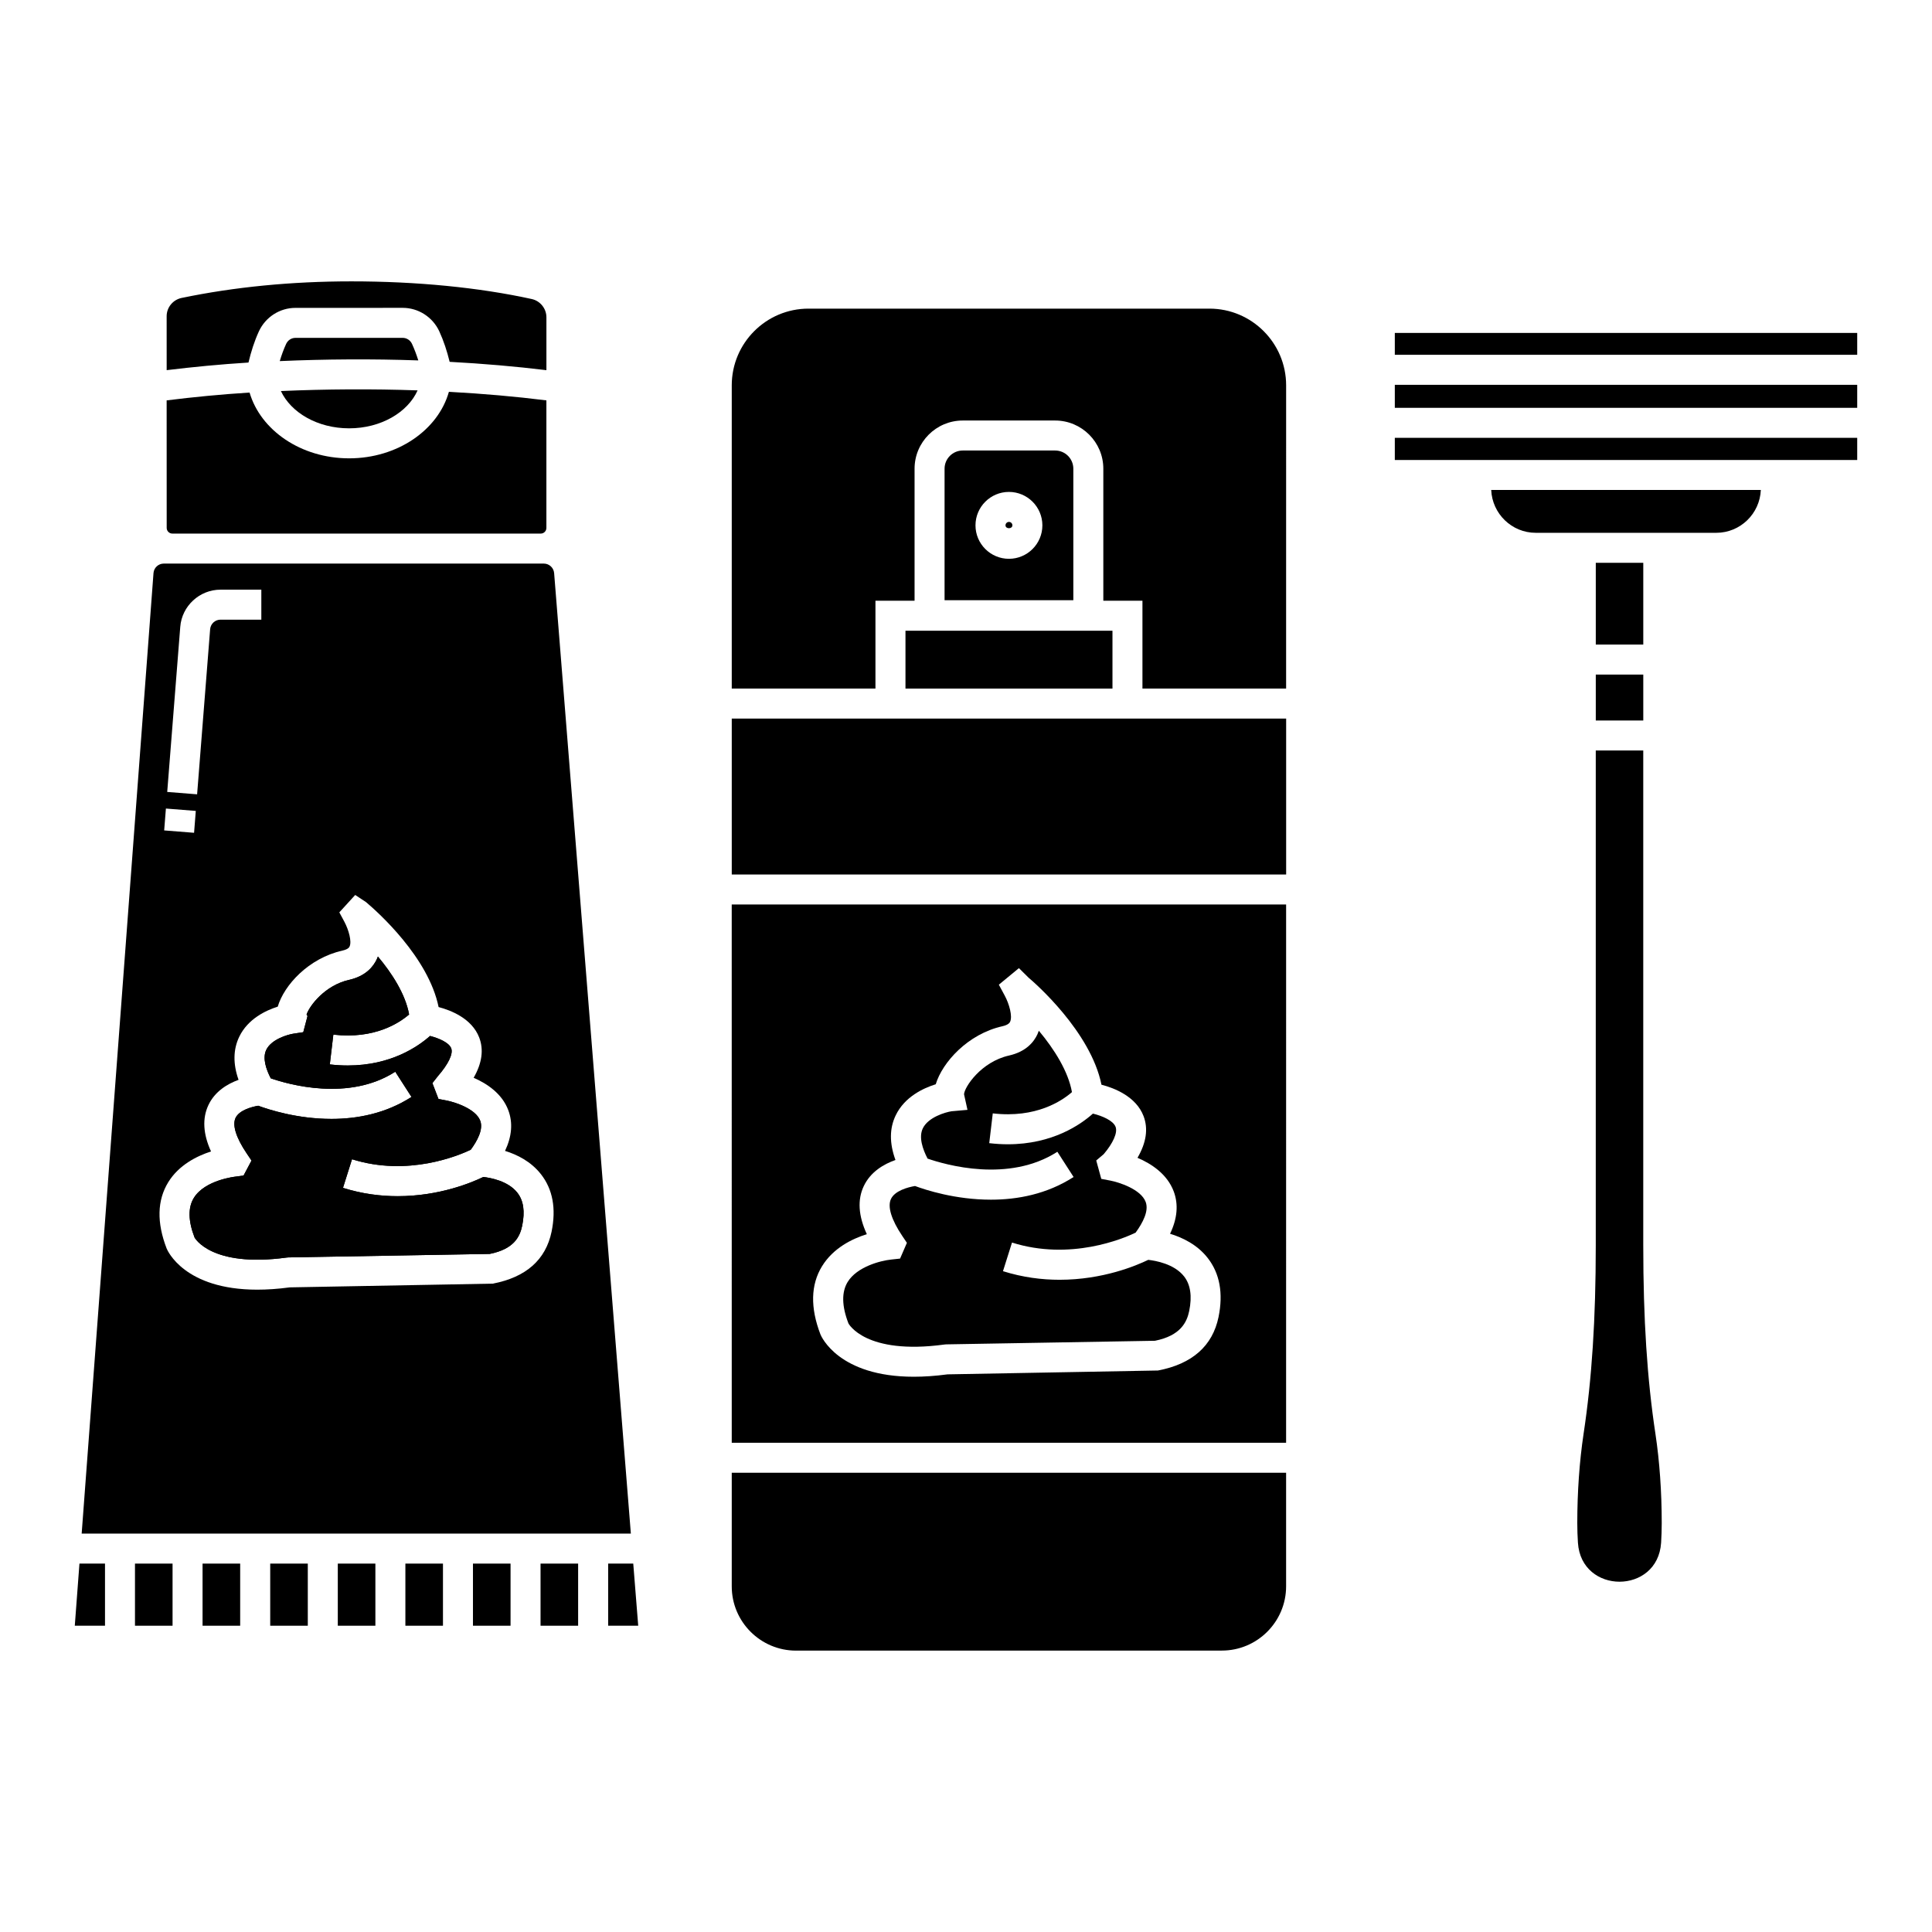 <?xml version="1.0" encoding="UTF-8"?>
<!-- Uploaded to: ICON Repo, www.svgrepo.com, Generator: ICON Repo Mixer Tools -->
<svg fill="#000000" width="800px" height="800px" version="1.1" viewBox="144 144 512 512" xmlns="http://www.w3.org/2000/svg">
 <g>
  <path d="m337.92 564.4c0 9.391 7.641 17.031 17.035 17.031l112.85-0.012c9.387 0 17.027-7.641 17.027-17.031v-30.09h-146.91z"/>
  <path d="m423.62 263.39h-24.48c-2.656 0-4.82 2.164-4.82 4.82v34.852h34.125v-34.852c-0.004-2.66-2.168-4.82-4.824-4.82zm-12.246 28.699c-4.883 0-8.859-3.973-8.859-8.863 0-4.887 3.977-8.863 8.859-8.863 4.891 0 8.867 3.973 8.867 8.863s-3.973 8.863-8.867 8.863z"/>
  <path d="m383.96 311.15h54.855v15.332h-54.855z"/>
  <path d="m337.92 526.35h146.91l0.004-142.65h-146.92zm23.93-46.789c2.949-4.801 7.918-7.254 11.871-8.488-2.258-4.891-2.516-9.141-0.816-12.738 1.801-3.812 5.34-5.848 8.402-6.926-1.637-4.5-1.586-8.414 0.07-11.84 2.367-4.926 7.359-7.219 10.605-8.23 1.762-5.828 8.516-13.324 17.664-15.375 1.668-0.375 1.957-1.004 2.051-1.207 0.66-1.441-0.219-4.652-1.438-6.922l-1.555-2.883 5.32-4.387 2.578 2.547c1.574 1.316 16.445 14.258 19.301 28.348 3.402 0.875 9.16 3.117 11.148 8.309 1.281 3.344 0.738 7.051-1.602 11.062 3.641 1.547 7.856 4.277 9.598 8.898 1.289 3.445 0.965 7.207-0.969 11.23 3.246 0.984 7.188 2.856 9.961 6.398 3.207 4.094 4.176 9.367 2.887 15.668-1.586 7.672-6.981 12.438-16.043 14.172l-55.77 1.02c-3.277 0.438-6.242 0.633-8.938 0.633-19.953 0-24.535-10.695-24.746-11.215-2.734-7.106-2.586-13.168 0.418-18.074z"/>
  <path d="m464.52 225.79h-106.27c-11.211 0-20.328 9.117-20.328 20.328v80.363h38.082v-23.281h10.367v-34.988c0-7.043 5.731-12.77 12.77-12.77h24.48c7.043 0 12.773 5.731 12.773 12.77v34.988h10.367v23.281h38.074l0.004-80.367c0-11.207-9.117-20.324-20.32-20.324z"/>
  <path d="m376.01 334.43h-38.086v41.32h146.92v-41.32z"/>
  <path d="m411.38 282.31c-0.504 0-0.91 0.41-0.91 0.914 0 1.012 1.824 1.012 1.824 0 0.004-0.508-0.406-0.914-0.914-0.914z"/>
  <path d="m394.28 500.31 0.473-0.039 55.328-0.953c6.801-1.363 8.457-4.938 9.07-7.894 0.801-3.91 0.34-6.996-1.359-9.164-2.606-3.328-7.59-4.176-9.5-4.387-3.121 1.516-12.004 5.281-23.5 5.281-4.66 0-9.73-0.625-14.992-2.277l2.391-7.586c15.465 4.879 29.453-1.039 32.758-2.625 1.902-2.629 3.562-5.738 2.664-8.145-1.273-3.398-7.168-5.227-9.324-5.644l-2.438-0.465-1.336-4.875 1.973-1.668c2.438-2.867 3.75-5.676 3.152-7.25-0.637-1.656-3.512-2.894-6.008-3.5-3.199 2.867-10.676 8.125-22.535 8.125-1.566 0-3.215-0.094-4.938-0.297l0.934-7.894c11.492 1.344 18.367-3.344 20.984-5.629-0.973-5.5-4.699-11.402-8.777-16.27-0.102 0.305-0.227 0.605-0.355 0.906-0.926 2.019-2.973 4.637-7.547 5.668-7.414 1.668-11.816 8.355-11.918 10.266l0.91 4.129-4.231 0.375c-1.629 0.254-6.188 1.57-7.609 4.539-1.117 2.336-0.051 5.457 1.262 8.004 4.793 1.66 21.516 6.488 34.398-1.809l4.301 6.684c-7.106 4.578-14.906 6.012-21.902 6.012-9.438 0-17.32-2.586-20.117-3.625-2.016 0.336-5.363 1.285-6.379 3.438-0.965 2.023 0.109 5.504 3.004 9.805l1.219 1.816-1.809 4.176-2.348 0.254c-2.91 0.301-9.074 1.93-11.539 5.934-1.637 2.68-1.578 6.383 0.211 11 0-0.008 4.394 8.449 25.43 5.586z"/>
  <path d="m287.25 558.37h9.961v16.465h-9.961z"/>
  <path d="m269.34 558.37h9.961v16.465h-9.961z"/>
  <path d="m215.61 558.37h9.961v16.465h-9.961z"/>
  <path d="m251.43 558.37h9.961v16.465h-9.961z"/>
  <path d="m290.85 295.87c-0.117-1.41-1.312-2.516-2.734-2.516h-100.71c-1.43 0-2.625 1.105-2.727 2.523v0.004l-19.035 254.54h145.54zm-99.078 14.25c0.426-5.519 5.109-9.852 10.66-9.852h10.824v7.949h-10.824c-1.43 0-2.625 1.109-2.742 2.523l-3.453 43.762-7.922-0.629zm-3.805 48.152 7.922 0.629-0.457 5.797-7.922-0.629zm102.21 112.13c-1.543 7.461-6.785 12.094-15.582 13.777l-53.805 0.988c-3.152 0.422-6.016 0.609-8.609 0.609-19.348 0-23.805-10.395-24.016-10.902-2.664-6.91-2.508-12.801 0.426-17.578 2.797-4.551 7.555-6.926 11.336-8.152-2.098-4.566-2.367-8.754-0.684-12.305 1.723-3.641 5.062-5.613 7.981-6.672-1.492-4.195-1.445-8.055 0.188-11.434 2.289-4.738 7.043-6.965 10.195-7.961 1.676-5.688 8.152-12.836 17.16-14.863 1.543-0.348 1.801-0.906 1.879-1.086 0.613-1.34-0.227-4.383-1.383-6.551l-1.336-2.488 4.207-4.609 2.863 1.891c3.176 2.672 16.547 14.645 19.238 27.816 3.309 0.867 8.828 3.043 10.762 8.07 1.234 3.231 0.746 6.805-1.477 10.672 3.5 1.516 7.523 4.156 9.184 8.594 1.25 3.32 0.953 6.93-0.863 10.781 3.191 0.98 6.871 2.797 9.527 6.191 3.121 3.981 4.059 9.098 2.809 15.211z"/>
  <path d="m305.17 558.37v16.465h7.965l-1.316-16.465z"/>
  <path d="m272.09 455.91c-3.051 1.473-11.625 5.09-22.699 5.09-4.504 0-9.41-0.602-14.496-2.203l2.391-7.586c14.82 4.672 28.23-0.969 31.461-2.512 1.715-2.332 3.391-5.375 2.523-7.688-1.211-3.215-6.832-4.957-8.891-5.356l-2.176-0.418-1.613-4.199 1.43-1.82c2.816-3.234 4.106-5.957 3.555-7.402-0.598-1.562-3.375-2.707-5.613-3.277-3.129 2.789-10.355 7.824-21.785 7.824-1.52 0-3.106-0.09-4.773-0.281l0.934-7.894c10.969 1.27 17.535-3.137 20.078-5.344-0.973-5.422-4.606-10.996-8.27-15.348-0.078 0.219-0.172 0.438-0.266 0.648-0.91 1.973-2.91 4.535-7.375 5.535-6.406 1.441-10.504 6.879-11.266 9.199l0.254 0.383-1.125 4.281-2.594 0.391c-1.543 0.238-5.871 1.488-7.215 4.289-1.051 2.191-0.051 5.129 1.191 7.547 4.672 1.613 20.676 6.191 32.996-1.75l4.301 6.684c-6.879 4.43-14.434 5.82-21.203 5.82-9.086 0-16.676-2.477-19.414-3.492-1.887 0.32-5.059 1.23-6.008 3.227-0.898 1.902 0.125 5.211 2.891 9.316l1.336 1.988-2.106 3.973-2.066 0.277c-0.18 0.02-8.184 0.883-11.117 5.66-1.566 2.551-1.5 6.078 0.203 10.492 0.008 0 4.277 8.031 24.379 5.305l0.473-0.039 53.363-0.926c6.406-1.285 7.988-4.516 8.609-7.5 0.77-3.773 0.355-6.629-1.281-8.715-2.449-3.137-7.152-3.965-9.016-4.18z"/>
  <path d="m233.52 558.37h9.961v16.465h-9.961z"/>
  <path d="m253.18 235.12c-0.441-0.953-1.406-1.582-2.438-1.582l-28.477 0.004c-1.031 0-1.988 0.625-2.43 1.59-0.672 1.453-1.223 2.988-1.695 4.562 12.117-0.527 24.527-0.605 36.715-0.18-0.477-1.508-1.027-2.992-1.676-4.394z"/>
  <path d="m209.85 240.08c0.684-2.879 1.566-5.676 2.769-8.285 1.746-3.769 5.535-6.203 9.652-6.203l28.48-0.008c4.106 0 7.898 2.43 9.652 6.188 1.199 2.609 2.078 5.336 2.758 8.117 8.883 0.477 17.48 1.219 25.645 2.211v-14.012c0-2.309-1.629-4.344-3.883-4.84-13.953-3.066-30.484-4.684-47.805-4.684-15.848 0-30.98 1.48-44.992 4.394-2.297 0.477-3.969 2.516-3.961 4.848l0.004 14.289c6.949-0.844 14.176-1.547 21.68-2.016z"/>
  <path d="m236.52 257.51c8.426 0 15.531-4.223 18.148-10.055-12.023-0.422-24.27-0.348-36.227 0.176 2.684 5.738 9.734 9.879 18.078 9.879z"/>
  <path d="m197.68 558.37h9.969v16.465h-9.969z"/>
  <path d="m210.14 248.03c-7.613 0.48-14.953 1.195-21.977 2.074l0.012 33.801c0 0.824 0.676 1.5 1.5 1.5h97.633c0.824 0 1.492-0.672 1.492-1.5v-33.801c-8.195-1.027-16.867-1.785-25.836-2.269-2.836 10.082-13.586 17.629-26.449 17.629-12.777-0.004-23.453-7.453-26.375-17.434z"/>
  <path d="m179.77 558.37h9.961v16.465h-9.961z"/>
  <path d="m163.82 574.83h8.008v-16.465h-6.773z"/>
  <path d="m282.39 468.8c-0.621 2.984-2.203 6.215-8.609 7.5l-53.363 0.926-0.473 0.039c-20.102 2.731-24.371-5.305-24.379-5.305-1.703-4.414-1.77-7.941-0.203-10.492 2.934-4.781 10.941-5.641 11.117-5.66l2.066-0.277 2.106-3.973-1.336-1.988c-2.766-4.106-3.789-7.414-2.891-9.316 0.949-1.996 4.121-2.902 6.008-3.227 2.738 1.012 10.328 3.492 19.414 3.492 6.769 0 14.324-1.391 21.203-5.82l-4.301-6.684c-12.316 7.941-28.324 3.367-32.996 1.75-1.242-2.418-2.242-5.356-1.191-7.547 1.344-2.801 5.668-4.051 7.215-4.289l2.594-0.391 1.125-4.281-0.254-0.383c0.762-2.32 4.859-7.762 11.266-9.199 4.465-1.004 6.469-3.562 7.375-5.535 0.094-0.211 0.188-0.43 0.266-0.648 3.664 4.352 7.297 9.926 8.27 15.348-2.543 2.207-9.109 6.613-20.078 5.344l-0.934 7.894c1.668 0.195 3.254 0.281 4.773 0.281 11.43 0 18.656-5.039 21.785-7.824 2.242 0.57 5.016 1.715 5.613 3.277 0.551 1.449-0.738 4.172-3.555 7.402l-1.43 1.82 1.613 4.199 2.176 0.418c2.055 0.398 7.68 2.144 8.891 5.356 0.863 2.312-0.809 5.356-2.523 7.688-3.231 1.543-16.637 7.184-31.461 2.512l-2.391 7.586c5.086 1.602 9.992 2.203 14.496 2.203 11.074 0 19.648-3.613 22.699-5.09 1.863 0.215 6.566 1.043 9.016 4.18 1.637 2.086 2.047 4.941 1.281 8.715z"/>
  <path d="m513.64 245.98h122.54v6.098h-122.54z"/>
  <path d="m513.64 260.03h122.54v5.875h-122.54z"/>
  <path d="m579.48 474.1v-131.21h-12.586v131.21c0 19.434-1.023 35.301-3.238 49.934-1.086 7.238-1.66 15.395-1.66 23.582 0 1.762 0.062 3.504 0.172 5.219 0.879 13.77 21.148 13.789 22.043 0 0.102-1.703 0.164-3.449 0.164-5.219 0-8.238-0.574-16.395-1.66-23.582-2.211-14.598-3.234-30.465-3.234-49.934z"/>
  <path d="m513.64 232.23h122.54v5.793h-122.54z"/>
  <path d="m550.99 285.2h47.836c6.371 0 11.539-5.051 11.812-11.352h-71.453c0.273 6.301 5.441 11.352 11.805 11.352z"/>
  <path d="m566.9 322.77h12.586v12.172h-12.586z"/>
  <path d="m566.9 293.15h12.586v21.664h-12.586z"/>
 </g>
</svg>